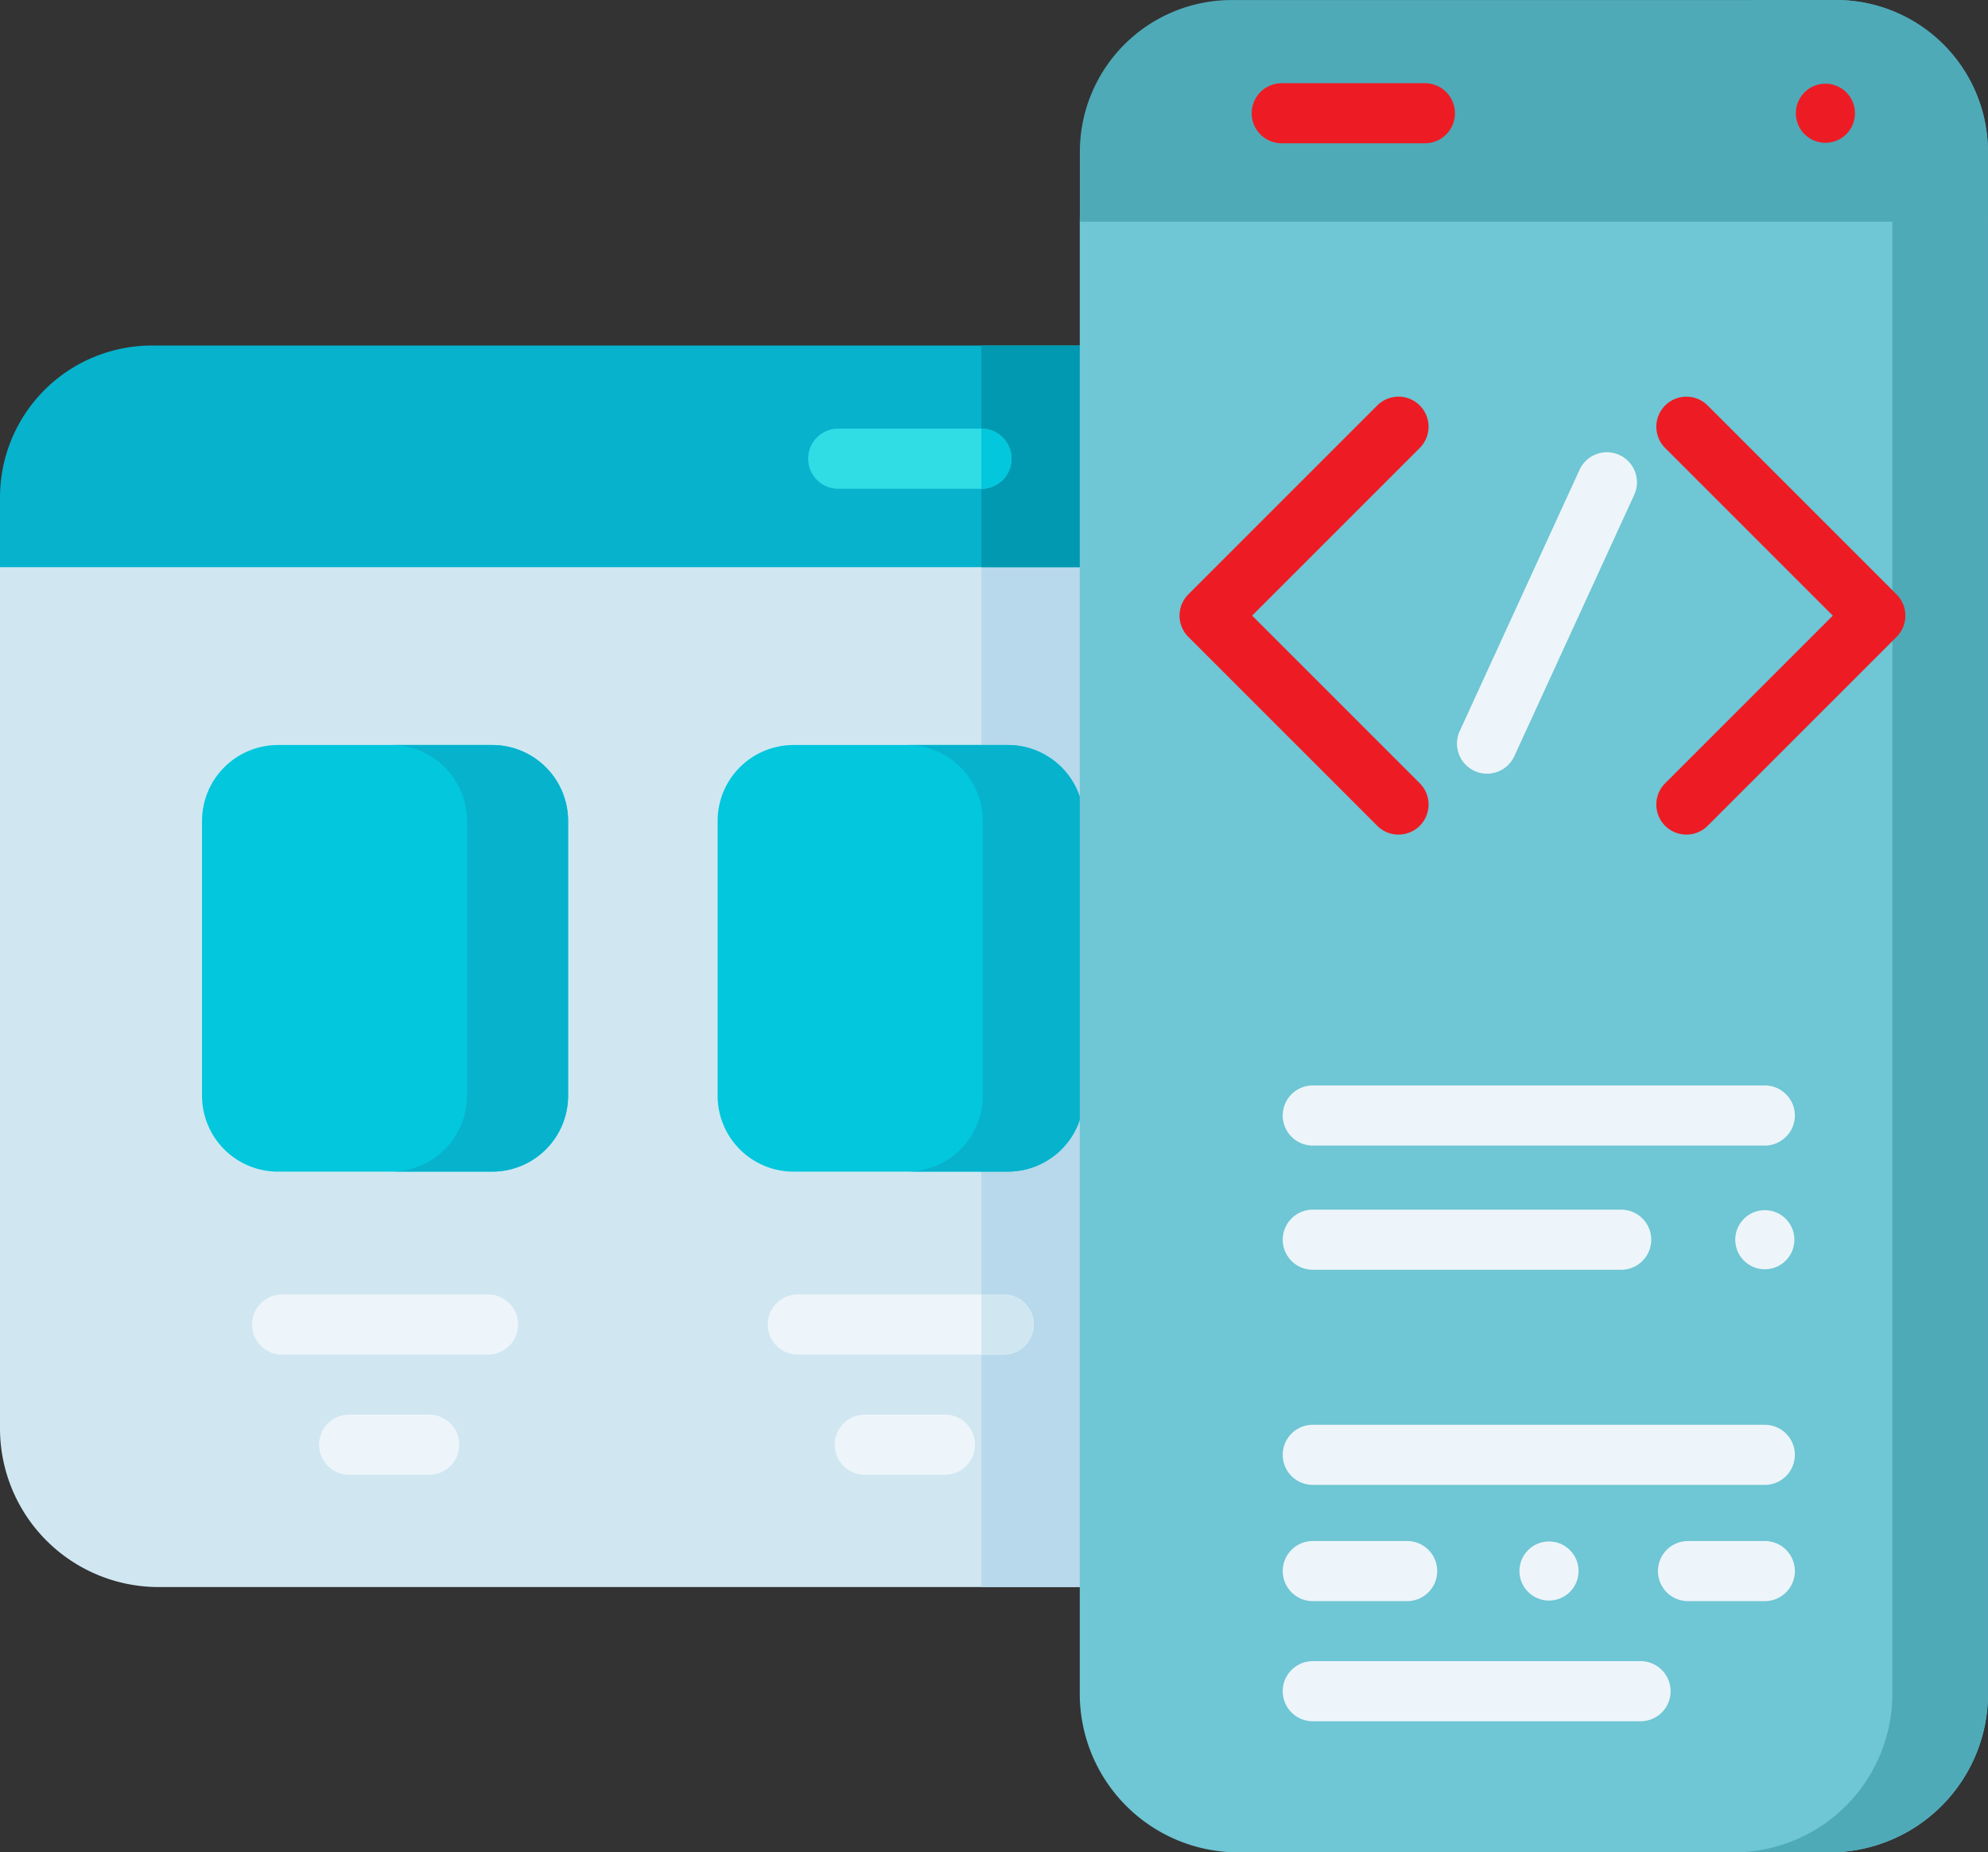 <svg xmlns="http://www.w3.org/2000/svg" width="86.386" height="80.494" viewBox="0 0 86.386 80.494">
  <rect x="0" y="0" width="86.386" height="80.494" fill="#333333" stroke="none"/>
  <g id="coding_3368827" transform="translate(0 -16.918)">
    <g id="Group_13775" data-name="Group 13775" transform="translate(0 34.856)">
      <path id="Path_19900" data-name="Path 19900" d="M74.356,126.516v37.53a6.894,6.894,0,0,1-6.894,6.894H6.894A6.894,6.894,0,0,1,0,164.046v-37.53a6.6,6.6,0,0,1,6.6-6.6H67.754A6.6,6.6,0,0,1,74.356,126.516Z" transform="translate(0 -119.914)" fill="#d0e7f2"/>
      <path id="Path_19901" data-name="Path 19901" d="M244.851,119.914h8.377V170.94h-8.377Z" transform="translate(-202.206 -119.914)" fill="#b7d9eb"/>
    </g>
    <path id="Path_19902" data-name="Path 19902" d="M191.651,221.339h-9.31a3.3,3.3,0,0,1-3.3-3.3V206.1a3.3,3.3,0,0,1,3.3-3.3h9.31a3.3,3.3,0,0,1,3.3,3.3v11.937A3.3,3.3,0,0,1,191.651,221.339Z" transform="translate(-147.858 -153.508)" fill="#02c7dd"/>
    <path id="Path_19903" data-name="Path 19903" d="M230.636,202.8h-4.389a3.3,3.3,0,0,1,3.3,3.3v11.937a3.3,3.3,0,0,1-3.3,3.3h4.389a3.3,3.3,0,0,0,3.3-3.3V206.1A3.3,3.3,0,0,0,230.636,202.8Z" transform="translate(-186.842 -153.508)" fill="#07b2cd"/>
    <path id="Path_19904" data-name="Path 19904" d="M74.356,109.717v3.032H0v-3.032a6.6,6.6,0,0,1,6.6-6.6H67.754A6.6,6.6,0,0,1,74.356,109.717Z" transform="translate(0 -71.184)" fill="#07b2cd"/>
    <path id="Path_19905" data-name="Path 19905" d="M244.851,103.115h8.377v9.634h-8.377Z" transform="translate(-202.206 -71.184)" fill="#0199b1"/>
    <g id="Group_13776" data-name="Group 13776" transform="translate(46.92 19.95)">
      <path id="Path_19906" data-name="Path 19906" d="M308.863,40.927v63.966a6.894,6.894,0,0,1-6.894,6.894H276.29a6.894,6.894,0,0,1-6.894-6.894V40.927a6.6,6.6,0,0,1,6.6-6.6H302.26A6.6,6.6,0,0,1,308.863,40.927Z" transform="translate(-269.396 -34.325)" fill="#6fc6d4"/>
      <path id="Path_19907" data-name="Path 19907" d="M437.011,34.324h-4.155a6.6,6.6,0,0,1,6.6,6.6v63.966a6.894,6.894,0,0,1-6.894,6.894h4.155a6.894,6.894,0,0,0,6.894-6.894V40.926A6.6,6.6,0,0,0,437.011,34.324Z" transform="translate(-404.146 -34.324)" fill="#4faab8"/>
    </g>
    <path id="Path_19908" data-name="Path 19908" d="M308.863,23.52v3.032H269.4V23.52a6.6,6.6,0,0,1,6.6-6.6H302.26a6.6,6.6,0,0,1,6.6,6.6Z" transform="translate(-222.476 0)" fill="#4faab8"/>
    <path id="Path_19909" data-name="Path 19909" d="M438.393,16.918h-4.155a6.6,6.6,0,0,1,6.6,6.6v3.032h4.155V23.52A6.6,6.6,0,0,0,438.393,16.918Z" transform="translate(-358.608)" fill="#4faab8"/>
    <path id="Path_19910" data-name="Path 19910" d="M63.009,221.339H53.7a3.3,3.3,0,0,1-3.3-3.3V206.1a3.3,3.3,0,0,1,3.3-3.3h9.31a3.3,3.3,0,0,1,3.3,3.3v11.937A3.3,3.3,0,0,1,63.009,221.339Z" transform="translate(-41.621 -153.508)" fill="#02c7dd"/>
    <path id="Path_19911" data-name="Path 19911" d="M101.994,202.8H97.6a3.3,3.3,0,0,1,3.3,3.3v11.937a3.3,3.3,0,0,1-3.3,3.3h4.389a3.3,3.3,0,0,0,3.3-3.3V206.1A3.3,3.3,0,0,0,101.994,202.8Z" transform="translate(-80.606 -153.508)" fill="#07b2cd"/>
    <g id="Group_13779" data-name="Group 13779" transform="translate(10.955 73.168)">
      <g id="Group_13777" data-name="Group 13777">
        <path id="Path_19912" data-name="Path 19912" d="M73.15,342.5H64.205a1.306,1.306,0,0,1,0-2.613h8.944a1.306,1.306,0,0,1,0,2.613Z" transform="translate(-62.899 -339.887)" fill="#edf5fa"/>
      </g>
      <g id="Group_13778" data-name="Group 13778" transform="translate(2.912 5.222)">
        <path id="Path_19913" data-name="Path 19913" d="M84.4,372.484H80.923a1.306,1.306,0,0,1,0-2.612H84.4a1.306,1.306,0,1,1,0,2.612Z" transform="translate(-79.617 -369.872)" fill="#edf5fa"/>
      </g>
    </g>
    <g id="Group_13782" data-name="Group 13782" transform="translate(33.36 73.168)">
      <g id="Group_13780" data-name="Group 13780">
        <path id="Path_19914" data-name="Path 19914" d="M203.1,341.194a1.307,1.307,0,0,1-1.306,1.306h-8.945a1.306,1.306,0,0,1,0-2.612h8.945A1.307,1.307,0,0,1,203.1,341.194Z" transform="translate(-191.54 -339.888)" fill="#edf5fa"/>
      </g>
      <path id="Path_19915" data-name="Path 19915" d="M247.123,341.194a1.307,1.307,0,0,1-1.306,1.306h-.967v-2.612h.967A1.307,1.307,0,0,1,247.123,341.194Z" transform="translate(-235.565 -339.888)" fill="#d0e7f2"/>
      <g id="Group_13781" data-name="Group 13781" transform="translate(2.912 5.222)">
        <path id="Path_19916" data-name="Path 19916" d="M213.048,372.484h-3.481a1.306,1.306,0,1,1,0-2.612h3.481a1.306,1.306,0,1,1,0,2.612Z" transform="translate(-208.26 -369.872)" fill="#edf5fa"/>
      </g>
    </g>
    <g id="Group_13783" data-name="Group 13783" transform="translate(55.739 64.086)">
      <path id="Path_19917" data-name="Path 19917" d="M340.985,290.352H321.342a1.306,1.306,0,1,1,0-2.612h19.642a1.306,1.306,0,1,1,0,2.612Z" transform="translate(-320.036 -287.74)" fill="#edf5fa"/>
    </g>
    <g id="Group_13784" data-name="Group 13784" transform="translate(55.739 69.483)">
      <path id="Path_19918" data-name="Path 19918" d="M334.743,321.337h-13.4a1.306,1.306,0,0,1,0-2.612h13.4a1.306,1.306,0,0,1,0,2.612Z" transform="translate(-320.036 -318.725)" fill="#edf5fa"/>
    </g>
    <g id="Group_13788" data-name="Group 13788" transform="translate(51.254 34.155)">
      <g id="Group_13785" data-name="Group 13785" transform="translate(20.72 0)">
        <path id="Path_19919" data-name="Path 19919" d="M414.556,134.915a1.306,1.306,0,0,1-.924-2.23l7.285-7.285-7.285-7.285a1.306,1.306,0,1,1,1.847-1.847l8.209,8.209a1.306,1.306,0,0,1,0,1.847l-8.209,8.209A1.3,1.3,0,0,1,414.556,134.915Z" transform="translate(-413.249 -115.885)" fill="#ed1c24"/>
      </g>
      <g id="Group_13786" data-name="Group 13786">
        <path id="Path_19920" data-name="Path 19920" d="M303.8,134.915a1.3,1.3,0,0,1-.924-.383l-8.209-8.209a1.306,1.306,0,0,1,0-1.847l8.209-8.209a1.306,1.306,0,0,1,1.847,1.847l-7.285,7.285,7.285,7.285a1.306,1.306,0,0,1-.924,2.23Z" transform="translate(-294.283 -115.885)" fill="#ed1c24"/>
      </g>
      <g id="Group_13787" data-name="Group 13787" transform="translate(12.056 2.414)">
        <path id="Path_19921" data-name="Path 19921" d="M364.812,143.713a1.307,1.307,0,0,1-1.186-1.851l5.208-11.355a1.306,1.306,0,1,1,2.375,1.089L366,142.951A1.306,1.306,0,0,1,364.812,143.713Z" transform="translate(-363.506 -129.744)" fill="#edf5fa"/>
      </g>
    </g>
    <g id="Group_13789" data-name="Group 13789" transform="translate(35.117 35.545)">
      <path id="Path_19922" data-name="Path 19922" d="M210.464,125.174a1.306,1.306,0,0,1-1.306,1.306h-6.221a1.306,1.306,0,0,1,0-2.613h6.221A1.307,1.307,0,0,1,210.464,125.174Z" transform="translate(-201.63 -123.868)" fill="#30dde5"/>
    </g>
    <path id="Path_19923" data-name="Path 19923" d="M246.156,125.174a1.306,1.306,0,0,1-1.306,1.306v-2.613A1.307,1.307,0,0,1,246.156,125.174Z" transform="translate(-202.205 -88.323)" fill="#02c7dd"/>
    <g id="Group_13790" data-name="Group 13790" transform="translate(54.391 20.533)">
      <path id="Path_19924" data-name="Path 19924" d="M319.822,40.285H313.6a1.306,1.306,0,0,1,0-2.612h6.221a1.306,1.306,0,1,1,0,2.612Z" transform="translate(-312.295 -37.673)" fill="#ed1c24"/>
    </g>
    <circle id="Ellipse_595" data-name="Ellipse 595" cx="1.285" cy="1.285" r="1.285" transform="translate(78.036 20.554)" fill="#ed1c24"/>
    <circle id="Ellipse_596" data-name="Ellipse 596" cx="1.285" cy="1.285" r="1.285" transform="translate(75.403 69.504)" fill="#edf5fa"/>
    <g id="Group_13795" data-name="Group 13795" transform="translate(55.739 78.831)">
      <g id="Group_13791" data-name="Group 13791">
        <path id="Path_19925" data-name="Path 19925" d="M340.985,375.012H321.342a1.306,1.306,0,1,1,0-2.612h19.642a1.306,1.306,0,1,1,0,2.612Z" transform="translate(-320.036 -372.4)" fill="#edf5fa"/>
      </g>
      <g id="Group_13792" data-name="Group 13792" transform="translate(0 5.048)">
        <path id="Path_19926" data-name="Path 19926" d="M325.443,404h-4.1a1.306,1.306,0,1,1,0-2.612h4.1a1.306,1.306,0,1,1,0,2.612Z" transform="translate(-320.036 -401.385)" fill="#edf5fa"/>
      </g>
      <g id="Group_13793" data-name="Group 13793" transform="translate(16.304 5.048)">
        <path id="Path_19927" data-name="Path 19927" d="M418.292,404h-3.338a1.306,1.306,0,1,1,0-2.612h3.338a1.306,1.306,0,1,1,0,2.612Z" transform="translate(-413.647 -401.385)" fill="#edf5fa"/>
      </g>
      <g id="Group_13794" data-name="Group 13794" transform="translate(0 10.271)">
        <path id="Path_19928" data-name="Path 19928" d="M335.586,433.982H321.343a1.306,1.306,0,1,1,0-2.612h14.243a1.306,1.306,0,1,1,0,2.612Z" transform="translate(-320.037 -431.37)" fill="#edf5fa"/>
      </g>
      <circle id="Ellipse_597" data-name="Ellipse 597" cx="1.285" cy="1.285" r="1.285" transform="translate(10.286 5.069)" fill="#edf5fa"/>
    </g>
  </g>
</svg>
